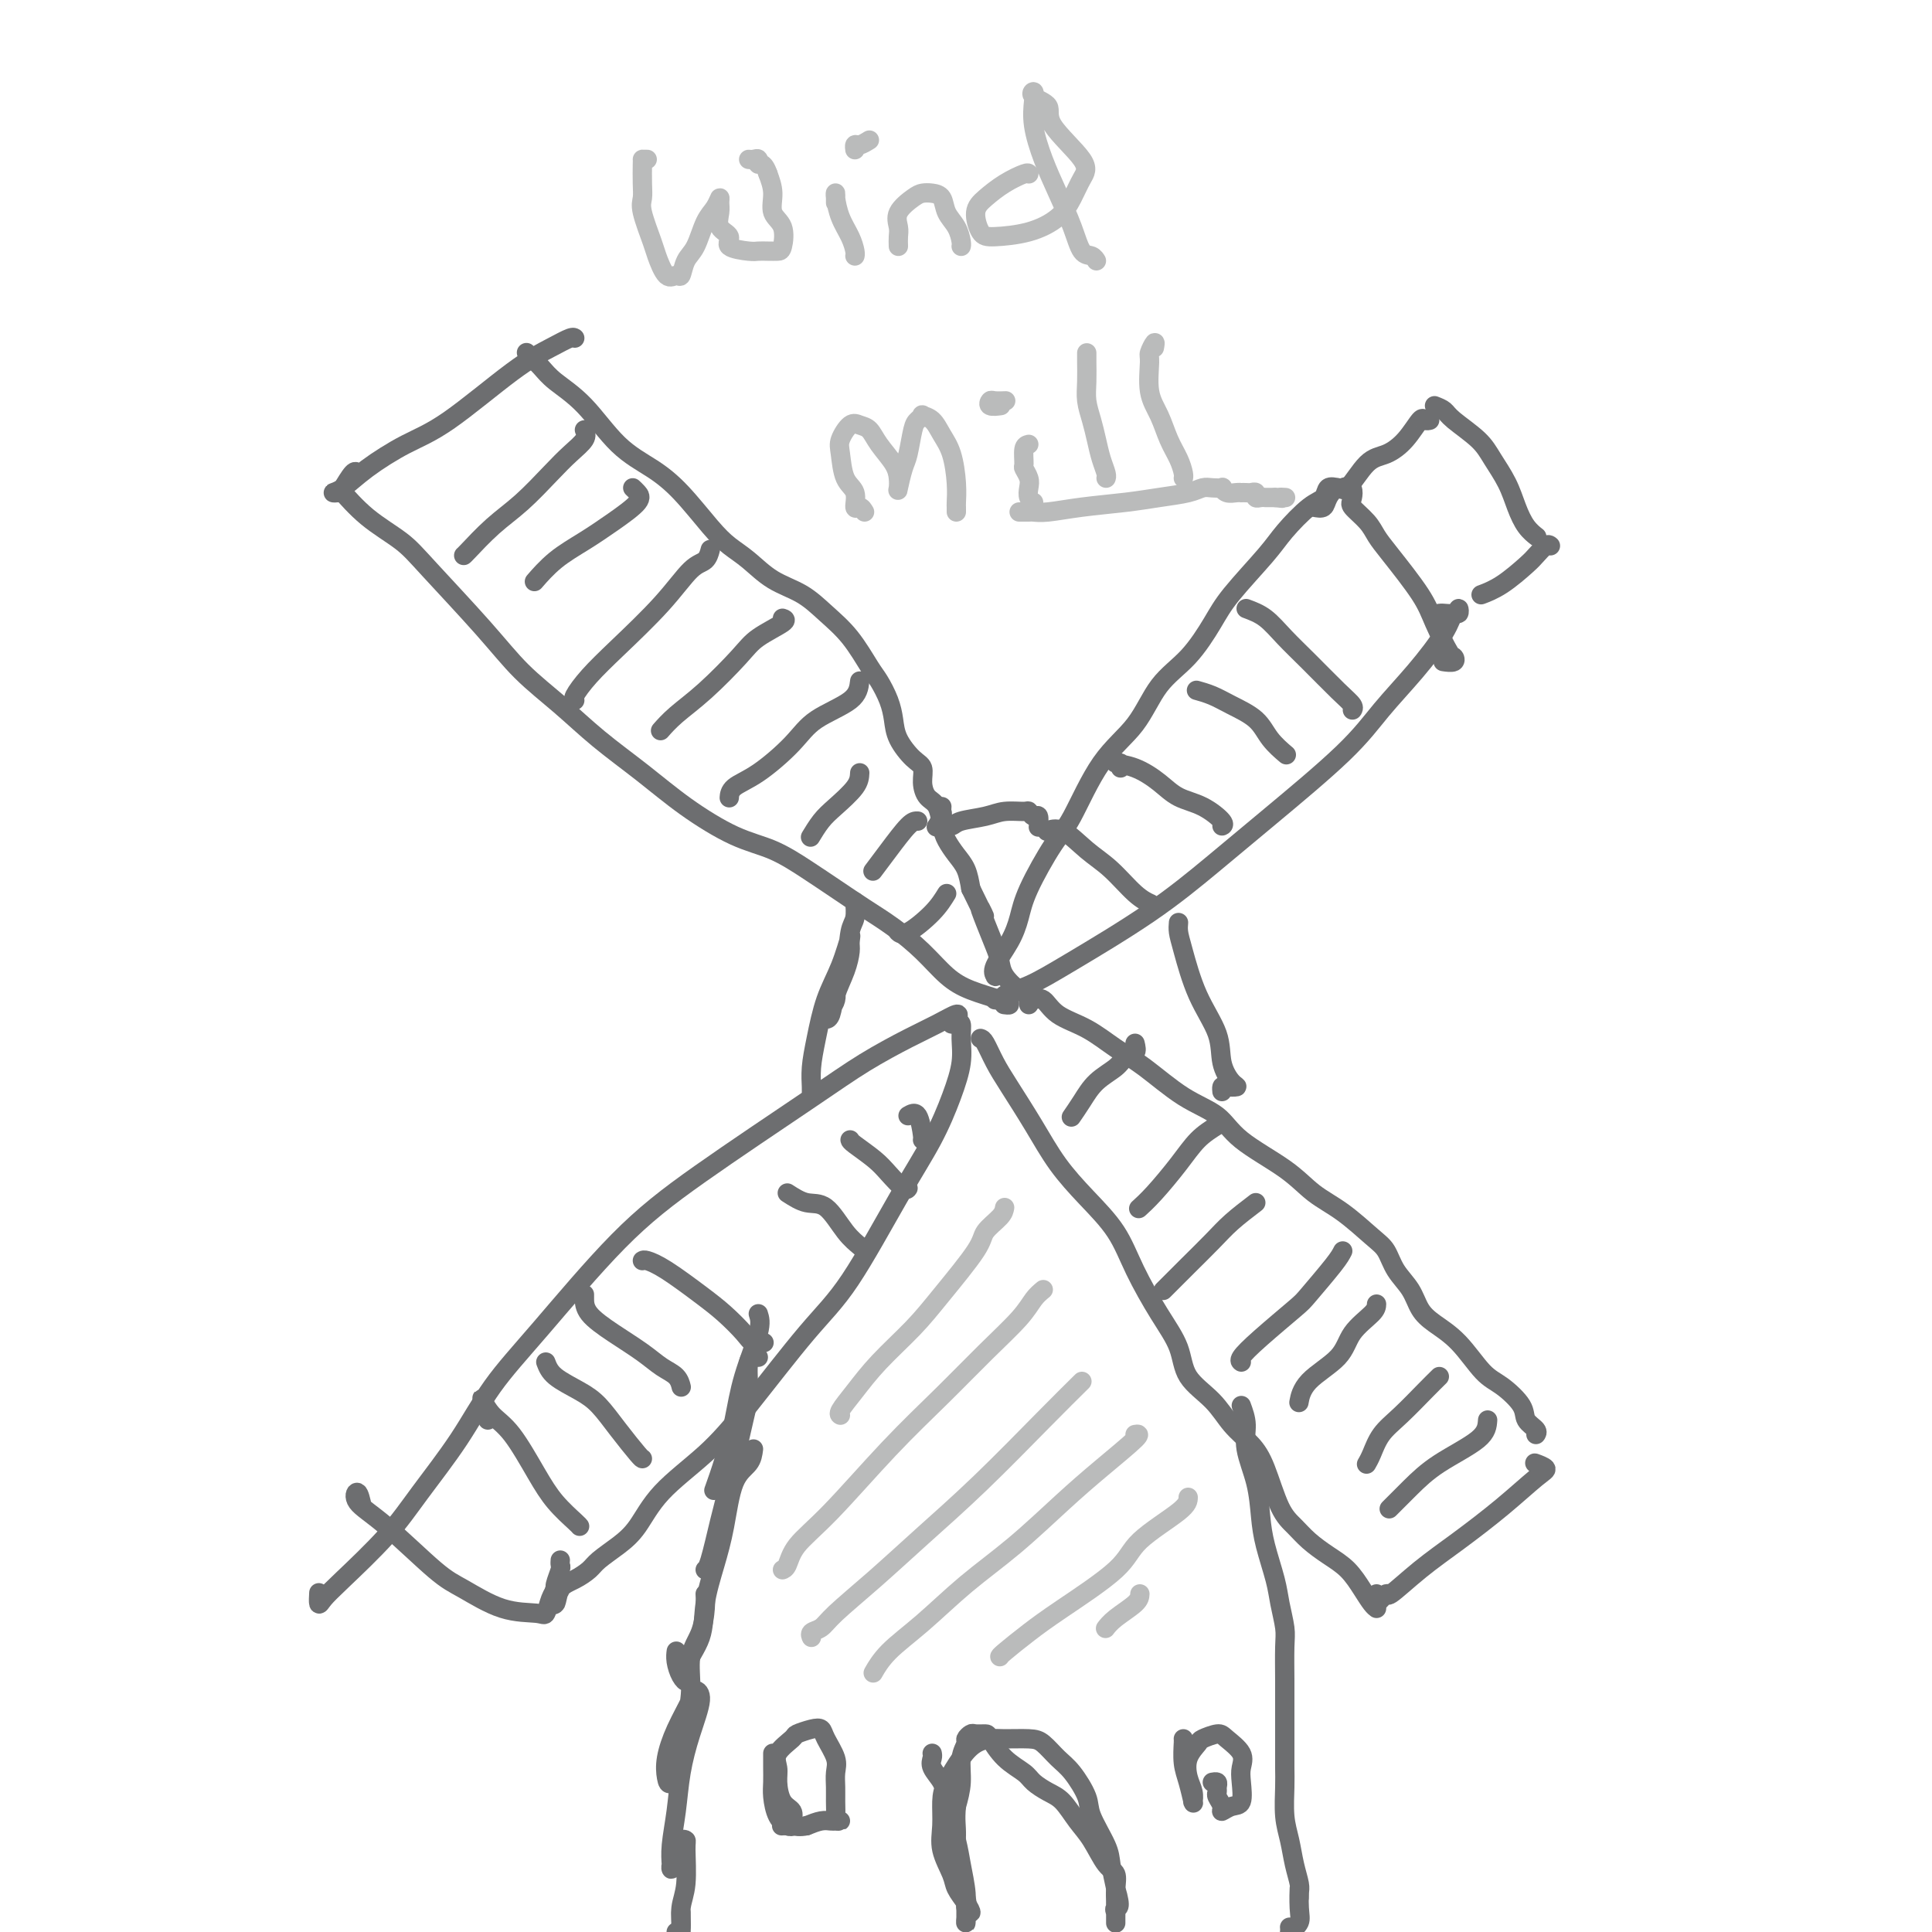<svg viewBox='0 0 400 400' version='1.1' xmlns='http://www.w3.org/2000/svg' xmlns:xlink='http://www.w3.org/1999/xlink'><g fill='none' stroke='#6D6E70' stroke-width='4' stroke-linecap='round' stroke-linejoin='round'><path d='M157,272c0.291,0.892 0.582,1.785 0,4c-0.582,2.215 -2.037,5.754 -3,9c-0.963,3.246 -1.433,6.200 -2,9c-0.567,2.800 -1.229,5.446 -2,8c-0.771,2.554 -1.649,5.015 -2,6c-0.351,0.985 -0.176,0.492 0,0'/><path d='M157,281c-0.855,-0.167 -1.709,-0.335 -2,1c-0.291,1.335 -0.018,4.172 0,6c0.018,1.828 -0.220,2.648 -1,6c-0.780,3.352 -2.104,9.238 -3,13c-0.896,3.762 -1.364,5.400 -2,8c-0.636,2.600 -1.441,6.162 -2,8c-0.559,1.838 -0.874,1.954 -1,2c-0.126,0.046 -0.063,0.023 0,0'/><path d='M156,300c-0.132,1.037 -0.263,2.074 -1,3c-0.737,0.926 -2.079,1.740 -3,4c-0.921,2.260 -1.421,5.966 -2,9c-0.579,3.034 -1.236,5.395 -2,8c-0.764,2.605 -1.633,5.453 -2,8c-0.367,2.547 -0.232,4.792 -1,7c-0.768,2.208 -2.441,4.378 -3,6c-0.559,1.622 -0.006,2.697 0,3c0.006,0.303 -0.534,-0.166 -1,-1c-0.466,-0.834 -0.856,-2.032 -1,-3c-0.144,-0.968 -0.041,-1.705 0,-2c0.041,-0.295 0.021,-0.147 0,0'/><path d='M146,330c0.051,0.808 0.101,1.617 0,3c-0.101,1.383 -0.355,3.341 -1,5c-0.645,1.659 -1.682,3.020 -2,5c-0.318,1.980 0.083,4.578 0,7c-0.083,2.422 -0.650,4.667 -1,7c-0.350,2.333 -0.481,4.755 -1,7c-0.519,2.245 -1.424,4.312 -2,5c-0.576,0.688 -0.821,-0.002 -1,-1c-0.179,-0.998 -0.291,-2.304 0,-4c0.291,-1.696 0.986,-3.783 2,-6c1.014,-2.217 2.345,-4.564 3,-6c0.655,-1.436 0.632,-1.962 1,-2c0.368,-0.038 1.128,0.411 1,2c-0.128,1.589 -1.145,4.317 -2,7c-0.855,2.683 -1.549,5.322 -2,8c-0.451,2.678 -0.657,5.396 -1,8c-0.343,2.604 -0.821,5.095 -1,7c-0.179,1.905 -0.059,3.225 0,4c0.059,0.775 0.058,1.006 0,1c-0.058,-0.006 -0.174,-0.249 0,-1c0.174,-0.751 0.636,-2.011 1,-3c0.364,-0.989 0.629,-1.708 1,-2c0.371,-0.292 0.846,-0.159 1,0c0.154,0.159 -0.014,0.344 0,2c0.014,1.656 0.210,4.784 0,7c-0.210,2.216 -0.826,3.520 -1,5c-0.174,1.480 0.093,3.137 0,4c-0.093,0.863 -0.547,0.931 -1,1'/><path d='M141,399c0.000,0.394 0.000,0.788 0,0c0.000,-0.788 0.000,-2.758 0,-3c0.000,-0.242 0.000,1.242 0,2c0.000,0.758 0.000,0.788 0,1c0.000,0.212 0.000,0.606 0,1'/><path d='M206,200c0.006,0.317 0.011,0.634 0,1c-0.011,0.366 -0.039,0.780 0,1c0.039,0.220 0.143,0.244 0,0c-0.143,-0.244 -0.534,-0.758 0,-2c0.534,-1.242 1.992,-3.214 3,-5c1.008,-1.786 1.565,-3.386 2,-5c0.435,-1.614 0.748,-3.243 2,-6c1.252,-2.757 3.442,-6.641 5,-9c1.558,-2.359 2.485,-3.191 4,-6c1.515,-2.809 3.620,-7.594 6,-11c2.380,-3.406 5.035,-5.432 7,-8c1.965,-2.568 3.240,-5.677 5,-8c1.760,-2.323 4.006,-3.858 6,-6c1.994,-2.142 3.738,-4.889 5,-7c1.262,-2.111 2.044,-3.587 4,-6c1.956,-2.413 5.086,-5.764 7,-8c1.914,-2.236 2.610,-3.355 4,-5c1.390,-1.645 3.472,-3.814 5,-5c1.528,-1.186 2.501,-1.390 3,-2c0.499,-0.610 0.526,-1.628 1,-2c0.474,-0.372 1.397,-0.100 2,0c0.603,0.100 0.887,0.029 1,0c0.113,-0.029 0.057,-0.014 0,0'/><path d='M278,101c2.351,-1.022 2.230,0.921 2,2c-0.230,1.079 -0.567,1.292 0,2c0.567,0.708 2.037,1.912 3,3c0.963,1.088 1.417,2.061 2,3c0.583,0.939 1.294,1.844 3,4c1.706,2.156 4.407,5.562 6,8c1.593,2.438 2.080,3.907 3,6c0.920,2.093 2.274,4.809 3,6c0.726,1.191 0.823,0.855 1,1c0.177,0.145 0.432,0.770 0,1c-0.432,0.230 -1.552,0.066 -2,0c-0.448,-0.066 -0.224,-0.033 0,0'/><path d='M206,207c0.952,0.076 1.905,0.152 2,0c0.095,-0.152 -0.667,-0.533 0,-1c0.667,-0.467 2.763,-1.020 5,-2c2.237,-0.980 4.614,-2.388 9,-5c4.386,-2.612 10.782,-6.429 16,-10c5.218,-3.571 9.257,-6.896 13,-10c3.743,-3.104 7.188,-5.989 12,-10c4.812,-4.011 10.991,-9.149 15,-13c4.009,-3.851 5.848,-6.414 8,-9c2.152,-2.586 4.615,-5.195 7,-8c2.385,-2.805 4.691,-5.805 6,-8c1.309,-2.195 1.623,-3.584 2,-4c0.377,-0.416 0.819,0.141 1,0c0.181,-0.141 0.101,-0.980 0,-1c-0.101,-0.020 -0.223,0.778 -1,1c-0.777,0.222 -2.209,-0.133 -3,0c-0.791,0.133 -0.940,0.752 -1,1c-0.060,0.248 -0.030,0.124 0,0'/><path d='M198,211c0.329,-0.589 0.657,-1.177 0,-1c-0.657,0.177 -2.301,1.120 -4,2c-1.699,0.880 -3.453,1.698 -6,3c-2.547,1.302 -5.886,3.089 -9,5c-3.114,1.911 -6.004,3.945 -12,8c-5.996,4.055 -15.097,10.130 -22,15c-6.903,4.870 -11.608,8.533 -17,14c-5.392,5.467 -11.470,12.737 -16,18c-4.530,5.263 -7.513,8.519 -10,12c-2.487,3.481 -4.477,7.187 -7,11c-2.523,3.813 -5.580,7.731 -8,11c-2.420,3.269 -4.204,5.888 -7,9c-2.796,3.112 -6.606,6.718 -9,9c-2.394,2.282 -3.374,3.241 -4,4c-0.626,0.759 -0.899,1.320 -1,1c-0.101,-0.320 -0.029,-1.520 0,-2c0.029,-0.480 0.014,-0.240 0,0'/><path d='M197,212c0.307,0.062 0.613,0.123 1,0c0.387,-0.123 0.854,-0.431 1,0c0.146,0.431 -0.028,1.602 0,3c0.028,1.398 0.257,3.022 0,5c-0.257,1.978 -0.999,4.309 -2,7c-1.001,2.691 -2.261,5.743 -4,9c-1.739,3.257 -3.959,6.721 -7,12c-3.041,5.279 -6.904,12.373 -10,17c-3.096,4.627 -5.426,6.786 -9,11c-3.574,4.214 -8.391,10.483 -12,15c-3.609,4.517 -6.010,7.283 -9,10c-2.990,2.717 -6.568,5.385 -9,8c-2.432,2.615 -3.718,5.176 -5,7c-1.282,1.824 -2.561,2.910 -4,4c-1.439,1.090 -3.039,2.184 -4,3c-0.961,0.816 -1.281,1.353 -2,2c-0.719,0.647 -1.835,1.403 -3,2c-1.165,0.597 -2.380,1.034 -3,2c-0.620,0.966 -0.645,2.462 -1,3c-0.355,0.538 -1.041,0.120 -1,0c0.041,-0.120 0.809,0.059 1,0c0.191,-0.059 -0.196,-0.356 0,-1c0.196,-0.644 0.976,-1.635 1,-2c0.024,-0.365 -0.707,-0.104 -1,0c-0.293,0.104 -0.146,0.052 0,0'/><path d='M75,312c-0.312,-1.409 -0.625,-2.819 -1,-3c-0.375,-0.181 -0.813,0.866 0,2c0.813,1.134 2.876,2.356 6,5c3.124,2.644 7.309,6.711 10,9c2.691,2.289 3.886,2.800 6,4c2.114,1.200 5.145,3.089 8,4c2.855,0.911 5.535,0.846 7,1c1.465,0.154 1.717,0.528 2,0c0.283,-0.528 0.598,-1.958 1,-3c0.402,-1.042 0.892,-1.694 1,-2c0.108,-0.306 -0.167,-0.264 0,-1c0.167,-0.736 0.777,-2.249 1,-3c0.223,-0.751 0.060,-0.741 0,-1c-0.060,-0.259 -0.017,-0.788 0,-1c0.017,-0.212 0.009,-0.106 0,0'/><path d='M71,101c0.102,0.541 0.205,1.082 0,1c-0.205,-0.082 -0.717,-0.787 0,0c0.717,0.787 2.664,3.065 5,5c2.336,1.935 5.063,3.527 7,5c1.937,1.473 3.084,2.829 6,6c2.916,3.171 7.599,8.159 11,12c3.401,3.841 5.518,6.535 8,9c2.482,2.465 5.330,4.702 8,7c2.670,2.298 5.163,4.659 8,7c2.837,2.341 6.018,4.664 9,7c2.982,2.336 5.766,4.687 9,7c3.234,2.313 6.919,4.590 10,6c3.081,1.410 5.557,1.955 8,3c2.443,1.045 4.851,2.592 7,4c2.149,1.408 4.037,2.677 6,4c1.963,1.323 4.000,2.700 6,4c2.000,1.300 3.964,2.523 6,4c2.036,1.477 4.144,3.209 6,5c1.856,1.791 3.460,3.643 5,5c1.540,1.357 3.015,2.220 5,3c1.985,0.780 4.481,1.477 6,2c1.519,0.523 2.063,0.872 2,1c-0.063,0.128 -0.732,0.037 -1,0c-0.268,-0.037 -0.134,-0.018 0,0'/><path d='M74,98c-0.216,-0.310 -0.432,-0.620 -1,0c-0.568,0.620 -1.488,2.169 -2,3c-0.512,0.831 -0.614,0.942 -1,1c-0.386,0.058 -1.055,0.062 -1,0c0.055,-0.062 0.834,-0.190 2,-1c1.166,-0.810 2.720,-2.303 5,-4c2.280,-1.697 5.287,-3.597 8,-5c2.713,-1.403 5.133,-2.309 9,-5c3.867,-2.691 9.180,-7.166 13,-10c3.820,-2.834 6.148,-4.027 8,-5c1.852,-0.973 3.228,-1.725 4,-2c0.772,-0.275 0.939,-0.074 1,0c0.061,0.074 0.018,0.021 0,0c-0.018,-0.021 -0.009,-0.011 0,0'/><path d='M109,73c1.066,1.024 2.132,2.048 3,3c0.868,0.952 1.539,1.833 3,3c1.461,1.167 3.714,2.619 6,5c2.286,2.381 4.607,5.691 7,8c2.393,2.309 4.859,3.618 7,5c2.141,1.382 3.957,2.838 6,5c2.043,2.162 4.314,5.029 6,7c1.686,1.971 2.789,3.047 4,4c1.211,0.953 2.532,1.781 4,3c1.468,1.219 3.083,2.827 5,4c1.917,1.173 4.138,1.912 6,3c1.862,1.088 3.367,2.524 5,4c1.633,1.476 3.394,2.992 5,5c1.606,2.008 3.059,4.507 4,6c0.941,1.493 1.372,1.979 2,3c0.628,1.021 1.454,2.576 2,4c0.546,1.424 0.811,2.716 1,4c0.189,1.284 0.301,2.561 1,4c0.699,1.439 1.984,3.041 3,4c1.016,0.959 1.764,1.275 2,2c0.236,0.725 -0.040,1.860 0,3c0.040,1.140 0.395,2.287 1,3c0.605,0.713 1.461,0.994 2,2c0.539,1.006 0.760,2.736 1,4c0.240,1.264 0.497,2.060 1,3c0.503,0.940 1.251,2.022 2,3c0.749,0.978 1.500,1.851 2,3c0.500,1.149 0.750,2.575 1,4'/><path d='M201,184c4.288,8.839 2.509,4.937 2,4c-0.509,-0.937 0.251,1.090 1,3c0.749,1.910 1.486,3.703 2,5c0.514,1.297 0.803,2.099 1,3c0.197,0.901 0.301,1.902 1,3c0.699,1.098 1.991,2.294 3,3c1.009,0.706 1.733,0.921 2,1c0.267,0.079 0.076,0.023 0,0c-0.076,-0.023 -0.038,-0.011 0,0'/><path d='M213,208c-0.067,-0.442 -0.133,-0.885 0,-1c0.133,-0.115 0.467,0.097 1,0c0.533,-0.097 1.266,-0.503 2,0c0.734,0.503 1.471,1.916 3,3c1.529,1.084 3.851,1.839 6,3c2.149,1.161 4.124,2.728 6,4c1.876,1.272 3.652,2.250 6,4c2.348,1.750 5.266,4.271 8,6c2.734,1.729 5.282,2.666 7,4c1.718,1.334 2.606,3.064 5,5c2.394,1.936 6.294,4.078 9,6c2.706,1.922 4.219,3.623 6,5c1.781,1.377 3.832,2.429 6,4c2.168,1.571 4.453,3.659 6,5c1.547,1.341 2.355,1.933 3,3c0.645,1.067 1.126,2.607 2,4c0.874,1.393 2.141,2.639 3,4c0.859,1.361 1.309,2.838 2,4c0.691,1.162 1.622,2.008 3,3c1.378,0.992 3.205,2.128 5,4c1.795,1.872 3.560,4.480 5,6c1.440,1.520 2.554,1.952 4,3c1.446,1.048 3.225,2.712 4,4c0.775,1.288 0.548,2.201 1,3c0.452,0.799 1.583,1.484 2,2c0.417,0.516 0.119,0.862 0,1c-0.119,0.138 -0.060,0.069 0,0'/><path d='M203,215c0.255,0.071 0.509,0.141 1,1c0.491,0.859 1.217,2.506 2,4c0.783,1.494 1.623,2.833 3,5c1.377,2.167 3.290,5.160 5,8c1.710,2.840 3.216,5.528 5,8c1.784,2.472 3.848,4.729 6,7c2.152,2.271 4.394,4.557 6,7c1.606,2.443 2.576,5.044 4,8c1.424,2.956 3.304,6.268 5,9c1.696,2.732 3.210,4.884 4,7c0.790,2.116 0.858,4.197 2,6c1.142,1.803 3.359,3.329 5,5c1.641,1.671 2.708,3.486 4,5c1.292,1.514 2.810,2.726 4,4c1.190,1.274 2.054,2.610 3,5c0.946,2.390 1.975,5.836 3,8c1.025,2.164 2.046,3.047 3,4c0.954,0.953 1.842,1.975 3,3c1.158,1.025 2.587,2.054 4,3c1.413,0.946 2.810,1.809 4,3c1.190,1.191 2.175,2.711 3,4c0.825,1.289 1.491,2.347 2,3c0.509,0.653 0.860,0.901 1,1c0.140,0.099 0.070,0.050 0,0'/><path d='M285,330c0.062,0.240 0.124,0.481 0,1c-0.124,0.519 -0.435,1.317 0,1c0.435,-0.317 1.615,-1.748 2,-2c0.385,-0.252 -0.024,0.676 1,0c1.024,-0.676 3.481,-2.954 6,-5c2.519,-2.046 5.098,-3.858 8,-6c2.902,-2.142 6.126,-4.612 9,-7c2.874,-2.388 5.397,-4.692 7,-6c1.603,-1.308 2.285,-1.619 2,-2c-0.285,-0.381 -1.538,-0.833 -2,-1c-0.462,-0.167 -0.132,-0.048 0,0c0.132,0.048 0.066,0.024 0,0'/><path d='M235,216c0.193,0.775 0.386,1.551 0,2c-0.386,0.449 -1.351,0.573 -2,1c-0.649,0.427 -0.983,1.159 -2,2c-1.017,0.841 -2.716,1.793 -4,3c-1.284,1.207 -2.153,2.671 -3,4c-0.847,1.329 -1.670,2.523 -2,3c-0.330,0.477 -0.165,0.239 0,0'/><path d='M252,233c-1.365,0.860 -2.730,1.719 -4,3c-1.270,1.281 -2.443,2.982 -4,5c-1.557,2.018 -3.496,4.351 -5,6c-1.504,1.649 -2.573,2.614 -3,3c-0.427,0.386 -0.214,0.193 0,0'/><path d='M260,249c-1.792,1.369 -3.584,2.738 -5,4c-1.416,1.262 -2.457,2.415 -4,4c-1.543,1.585 -3.589,3.600 -5,5c-1.411,1.400 -2.188,2.185 -3,3c-0.812,0.815 -1.661,1.662 -2,2c-0.339,0.338 -0.170,0.169 0,0'/><path d='M278,259c-0.322,0.639 -0.644,1.278 -2,3c-1.356,1.722 -3.747,4.528 -5,6c-1.253,1.472 -1.369,1.610 -3,3c-1.631,1.390 -4.777,4.032 -7,6c-2.223,1.968 -3.521,3.261 -4,4c-0.479,0.739 -0.137,0.926 0,1c0.137,0.074 0.068,0.037 0,0'/><path d='M285,270c-0.016,0.512 -0.032,1.024 -1,2c-0.968,0.976 -2.886,2.416 -4,4c-1.114,1.584 -1.422,3.311 -3,5c-1.578,1.689 -4.425,3.339 -6,5c-1.575,1.661 -1.879,3.332 -2,4c-0.121,0.668 -0.061,0.334 0,0'/><path d='M298,285c-0.809,0.795 -1.618,1.590 -3,3c-1.382,1.410 -3.337,3.436 -5,5c-1.663,1.564 -3.033,2.667 -4,4c-0.967,1.333 -1.529,2.897 -2,4c-0.471,1.103 -0.849,1.744 -1,2c-0.151,0.256 -0.076,0.128 0,0'/><path d='M308,294c-0.089,1.244 -0.179,2.488 -2,4c-1.821,1.512 -5.375,3.292 -8,5c-2.625,1.708 -4.322,3.344 -6,5c-1.678,1.656 -3.337,3.330 -4,4c-0.663,0.670 -0.332,0.335 0,0'/><path d='M101,294c-0.385,-1.618 -0.771,-3.235 -1,-4c-0.229,-0.765 -0.303,-0.677 0,0c0.303,0.677 0.981,1.943 2,3c1.019,1.057 2.378,1.905 4,4c1.622,2.095 3.506,5.437 5,8c1.494,2.563 2.596,4.347 4,6c1.404,1.653 3.109,3.176 4,4c0.891,0.824 0.969,0.950 1,1c0.031,0.050 0.016,0.025 0,0'/><path d='M113,282c0.376,0.989 0.752,1.978 2,3c1.248,1.022 3.368,2.078 5,3c1.632,0.922 2.777,1.711 4,3c1.223,1.289 2.524,3.077 4,5c1.476,1.923 3.128,3.979 4,5c0.872,1.021 0.963,1.006 1,1c0.037,-0.006 0.018,-0.003 0,0'/><path d='M121,268c-0.003,0.177 -0.006,0.355 0,1c0.006,0.645 0.022,1.758 1,3c0.978,1.242 2.917,2.613 5,4c2.083,1.387 4.310,2.789 6,4c1.690,1.211 2.845,2.232 4,3c1.155,0.768 2.311,1.284 3,2c0.689,0.716 0.911,1.633 1,2c0.089,0.367 0.044,0.183 0,0'/><path d='M133,261c0.149,-0.100 0.299,-0.199 1,0c0.701,0.199 1.955,0.698 4,2c2.045,1.302 4.881,3.407 7,5c2.119,1.593 3.521,2.676 5,4c1.479,1.324 3.036,2.891 4,4c0.964,1.109 1.337,1.760 2,2c0.663,0.240 1.618,0.069 2,0c0.382,-0.069 0.191,-0.034 0,0'/><path d='M163,247c1.337,0.862 2.674,1.723 4,2c1.326,0.277 2.643,-0.031 4,1c1.357,1.031 2.756,3.400 4,5c1.244,1.600 2.335,2.431 3,3c0.665,0.569 0.904,0.877 1,1c0.096,0.123 0.048,0.062 0,0'/><path d='M176,236c0.038,0.150 0.077,0.299 1,1c0.923,0.701 2.731,1.953 4,3c1.269,1.047 2.000,1.889 3,3c1.000,1.111 2.269,2.491 3,3c0.731,0.509 0.923,0.145 1,0c0.077,-0.145 0.038,-0.073 0,0'/><path d='M188,231c0.732,-0.423 1.464,-0.845 2,0c0.536,0.845 0.875,2.958 1,4c0.125,1.042 0.036,1.012 0,1c-0.036,-0.012 -0.018,-0.006 0,0'/><path d='M121,89c0.257,0.586 0.514,1.173 0,2c-0.514,0.827 -1.798,1.896 -3,3c-1.202,1.104 -2.322,2.243 -4,4c-1.678,1.757 -3.914,4.131 -6,6c-2.086,1.869 -4.023,3.233 -6,5c-1.977,1.767 -3.994,3.937 -5,5c-1.006,1.063 -1.002,1.018 -1,1c0.002,-0.018 0.001,-0.009 0,0'/><path d='M131,101c0.309,0.291 0.618,0.583 1,1c0.382,0.417 0.837,0.960 0,2c-0.837,1.040 -2.967,2.577 -5,4c-2.033,1.423 -3.967,2.732 -6,4c-2.033,1.268 -4.163,2.495 -6,4c-1.837,1.505 -3.382,3.287 -4,4c-0.618,0.713 -0.309,0.356 0,0'/><path d='M147,114c0.054,-0.206 0.109,-0.412 0,0c-0.109,0.412 -0.381,1.442 -1,2c-0.619,0.558 -1.585,0.643 -3,2c-1.415,1.357 -3.279,3.985 -6,7c-2.721,3.015 -6.298,6.416 -9,9c-2.702,2.584 -4.528,4.353 -6,6c-1.472,1.647 -2.589,3.174 -3,4c-0.411,0.826 -0.118,0.950 0,1c0.118,0.050 0.059,0.025 0,0'/><path d='M162,128c0.490,0.157 0.981,0.313 0,1c-0.981,0.687 -3.433,1.904 -5,3c-1.567,1.096 -2.249,2.070 -4,4c-1.751,1.930 -4.573,4.816 -7,7c-2.427,2.184 -4.461,3.665 -6,5c-1.539,1.335 -2.583,2.524 -3,3c-0.417,0.476 -0.209,0.238 0,0'/><path d='M178,141c-0.158,1.346 -0.315,2.692 -2,4c-1.685,1.308 -4.896,2.578 -7,4c-2.104,1.422 -3.100,2.994 -5,5c-1.900,2.006 -4.705,4.445 -7,6c-2.295,1.555 -4.079,2.226 -5,3c-0.921,0.774 -0.977,1.650 -1,2c-0.023,0.350 -0.011,0.175 0,0'/><path d='M178,160c-0.045,0.882 -0.089,1.764 -1,3c-0.911,1.236 -2.687,2.826 -4,4c-1.313,1.174 -2.161,1.931 -3,3c-0.839,1.069 -1.668,2.448 -2,3c-0.332,0.552 -0.166,0.276 0,0'/><path d='M190,170c-0.482,-0.024 -0.964,-0.048 -2,1c-1.036,1.048 -2.625,3.167 -4,5c-1.375,1.833 -2.536,3.381 -3,4c-0.464,0.619 -0.232,0.310 0,0'/><path d='M196,185c-0.762,1.238 -1.524,2.476 -3,4c-1.476,1.524 -3.667,3.333 -5,4c-1.333,0.667 -1.810,0.190 -2,0c-0.190,-0.190 -0.095,-0.095 0,0'/><path d='M217,172c-0.220,0.099 -0.439,0.197 0,0c0.439,-0.197 1.537,-0.690 3,0c1.463,0.690 3.293,2.563 5,4c1.707,1.437 3.293,2.437 5,4c1.707,1.563 3.537,3.690 5,5c1.463,1.310 2.561,1.803 3,2c0.439,0.197 0.220,0.099 0,0'/><path d='M232,159c0.200,-0.411 0.401,-0.822 0,-1c-0.401,-0.178 -1.403,-0.124 -1,0c0.403,0.124 2.210,0.317 4,1c1.790,0.683 3.562,1.857 5,3c1.438,1.143 2.543,2.254 4,3c1.457,0.746 3.267,1.128 5,2c1.733,0.872 3.390,2.235 4,3c0.610,0.765 0.174,0.933 0,1c-0.174,0.067 -0.087,0.034 0,0'/><path d='M248,143c-0.254,-0.070 -0.508,-0.140 0,0c0.508,0.140 1.779,0.490 3,1c1.221,0.510 2.391,1.181 4,2c1.609,0.819 3.658,1.787 5,3c1.342,1.213 1.977,2.673 3,4c1.023,1.327 2.435,2.522 3,3c0.565,0.478 0.282,0.239 0,0'/><path d='M258,126c1.347,0.501 2.694,1.002 4,2c1.306,0.998 2.570,2.492 4,4c1.430,1.508 3.024,3.031 5,5c1.976,1.969 4.334,4.383 6,6c1.666,1.617 2.641,2.435 3,3c0.359,0.565 0.103,0.876 0,1c-0.103,0.124 -0.051,0.062 0,0'/><path d='M272,105c0.783,0.156 1.567,0.312 2,0c0.433,-0.312 0.516,-1.090 1,-2c0.484,-0.910 1.368,-1.950 2,-2c0.632,-0.050 1.013,0.889 2,0c0.987,-0.889 2.579,-3.608 4,-5c1.421,-1.392 2.672,-1.459 4,-2c1.328,-0.541 2.734,-1.557 4,-3c1.266,-1.443 2.391,-3.315 3,-4c0.609,-0.685 0.702,-0.184 1,0c0.298,0.184 0.799,0.053 1,0c0.201,-0.053 0.100,-0.026 0,0'/><path d='M297,84c0.752,0.294 1.503,0.587 2,1c0.497,0.413 0.738,0.945 2,2c1.262,1.055 3.545,2.632 5,4c1.455,1.368 2.082,2.528 3,4c0.918,1.472 2.127,3.256 3,5c0.873,1.744 1.409,3.447 2,5c0.591,1.553 1.236,2.957 2,4c0.764,1.043 1.647,1.727 2,2c0.353,0.273 0.177,0.137 0,0'/><path d='M321,113c-0.225,-0.194 -0.450,-0.388 -1,0c-0.550,0.388 -1.426,1.358 -2,2c-0.574,0.642 -0.844,0.956 -2,2c-1.156,1.044 -3.196,2.820 -5,4c-1.804,1.180 -3.373,1.766 -4,2c-0.627,0.234 -0.314,0.117 0,0'/><path d='M257,291c0.476,1.289 0.953,2.579 1,4c0.047,1.421 -0.334,2.974 0,5c0.334,2.026 1.385,4.525 2,7c0.615,2.475 0.796,4.924 1,7c0.204,2.076 0.433,3.777 1,6c0.567,2.223 1.472,4.968 2,7c0.528,2.032 0.677,3.352 1,5c0.323,1.648 0.819,3.623 1,5c0.181,1.377 0.049,2.157 0,4c-0.049,1.843 -0.013,4.749 0,7c0.013,2.251 0.003,3.848 0,6c-0.003,2.152 0.002,4.861 0,7c-0.002,2.139 -0.012,3.709 0,5c0.012,1.291 0.045,2.303 0,4c-0.045,1.697 -0.170,4.078 0,6c0.170,1.922 0.634,3.383 1,5c0.366,1.617 0.634,3.389 1,5c0.366,1.611 0.830,3.061 1,4c0.170,0.939 0.047,1.368 0,2c-0.047,0.632 -0.018,1.468 0,1c0.018,-0.468 0.025,-2.239 0,-2c-0.025,0.239 -0.084,2.487 0,4c0.084,1.513 0.310,2.289 0,3c-0.310,0.711 -1.155,1.355 -2,2'/><path d='M267,399c0.000,0.000 0.000,0.000 0,0c0.000,0.000 0.000,0.000 0,0'/><path d='M193,363c0.057,0.270 0.113,0.540 0,1c-0.113,0.460 -0.396,1.110 0,2c0.396,0.890 1.469,2.020 2,3c0.531,0.980 0.519,1.810 1,4c0.481,2.190 1.454,5.741 2,8c0.546,2.259 0.666,3.227 1,5c0.334,1.773 0.881,4.350 1,6c0.119,1.650 -0.190,2.372 0,3c0.190,0.628 0.881,1.162 1,1c0.119,-0.162 -0.332,-1.021 -1,-2c-0.668,-0.979 -1.552,-2.078 -2,-3c-0.448,-0.922 -0.458,-1.665 -1,-3c-0.542,-1.335 -1.614,-3.260 -2,-5c-0.386,-1.740 -0.084,-3.296 0,-5c0.084,-1.704 -0.049,-3.557 0,-5c0.049,-1.443 0.279,-2.478 1,-4c0.721,-1.522 1.933,-3.533 3,-5c1.067,-1.467 1.990,-2.392 3,-3c1.010,-0.608 2.108,-0.900 3,-1c0.892,-0.100 1.578,-0.010 3,0c1.422,0.010 3.579,-0.062 5,0c1.421,0.062 2.105,0.257 3,1c0.895,0.743 2.002,2.033 3,3c0.998,0.967 1.889,1.611 3,3c1.111,1.389 2.444,3.521 3,5c0.556,1.479 0.335,2.304 1,4c0.665,1.696 2.218,4.264 3,6c0.782,1.736 0.795,2.639 1,4c0.205,1.361 0.603,3.181 1,5'/><path d='M231,391c1.392,4.549 0.373,3.921 0,4c-0.373,0.079 -0.100,0.866 0,1c0.100,0.134 0.027,-0.386 0,-1c-0.027,-0.614 -0.007,-1.322 0,-2c0.007,-0.678 0.002,-1.327 0,-2c-0.002,-0.673 -0.001,-1.371 0,-1c0.001,0.371 0.000,1.811 0,3c-0.000,1.189 0.000,2.128 0,3c-0.000,0.872 -0.000,1.679 0,2c0.000,0.321 0.001,0.156 0,0c-0.001,-0.156 -0.006,-0.304 0,-1c0.006,-0.696 0.021,-1.939 0,-3c-0.021,-1.061 -0.077,-1.938 0,-3c0.077,-1.062 0.289,-2.308 0,-3c-0.289,-0.692 -1.077,-0.828 -2,-2c-0.923,-1.172 -1.981,-3.378 -3,-5c-1.019,-1.622 -2.001,-2.661 -3,-4c-0.999,-1.339 -2.017,-2.979 -3,-4c-0.983,-1.021 -1.931,-1.422 -3,-2c-1.069,-0.578 -2.260,-1.332 -3,-2c-0.740,-0.668 -1.028,-1.251 -2,-2c-0.972,-0.749 -2.627,-1.666 -4,-3c-1.373,-1.334 -2.463,-3.086 -3,-4c-0.537,-0.914 -0.521,-0.989 -1,-1c-0.479,-0.011 -1.453,0.043 -2,0c-0.547,-0.043 -0.668,-0.182 -1,0c-0.332,0.182 -0.876,0.687 -1,1c-0.124,0.313 0.173,0.434 0,1c-0.173,0.566 -0.816,1.575 -1,3c-0.184,1.425 0.090,3.264 0,5c-0.090,1.736 -0.545,3.368 -1,5'/><path d='M198,374c-0.277,2.950 0.031,3.827 0,6c-0.031,2.173 -0.401,5.644 0,8c0.401,2.356 1.571,3.597 2,5c0.429,1.403 0.115,2.968 0,4c-0.115,1.032 -0.031,1.530 0,1c0.031,-0.530 0.008,-2.088 0,-2c-0.008,0.088 -0.002,1.824 0,2c0.002,0.176 0.001,-1.207 0,-2c-0.001,-0.793 -0.000,-0.996 0,-1c0.000,-0.004 0.000,0.191 0,0c-0.000,-0.191 -0.000,-0.769 0,-1c0.000,-0.231 0.000,-0.116 0,0'/><path d='M168,224c-0.000,-0.081 -0.001,-0.162 0,0c0.001,0.162 0.003,0.567 0,1c-0.003,0.433 -0.010,0.894 0,1c0.010,0.106 0.036,-0.142 0,-1c-0.036,-0.858 -0.135,-2.326 0,-4c0.135,-1.674 0.505,-3.552 1,-6c0.495,-2.448 1.114,-5.464 2,-8c0.886,-2.536 2.039,-4.592 3,-7c0.961,-2.408 1.729,-5.170 2,-6c0.271,-0.830 0.045,0.271 0,1c-0.045,0.729 0.090,1.085 0,2c-0.090,0.915 -0.404,2.387 -1,4c-0.596,1.613 -1.472,3.367 -2,5c-0.528,1.633 -0.707,3.147 -1,4c-0.293,0.853 -0.699,1.046 -1,1c-0.301,-0.046 -0.498,-0.330 0,-1c0.498,-0.670 1.692,-1.725 2,-3c0.308,-1.275 -0.271,-2.769 0,-4c0.271,-1.231 1.393,-2.197 2,-4c0.607,-1.803 0.699,-4.442 1,-6c0.301,-1.558 0.812,-2.035 1,-3c0.188,-0.965 0.054,-2.419 0,-3c-0.054,-0.581 -0.027,-0.291 0,0'/><path d='M195,167c-0.029,0.370 -0.058,0.740 0,1c0.058,0.260 0.204,0.410 0,1c-0.204,0.590 -0.759,1.619 -1,2c-0.241,0.381 -0.168,0.113 0,0c0.168,-0.113 0.431,-0.073 1,0c0.569,0.073 1.445,0.177 2,0c0.555,-0.177 0.789,-0.637 2,-1c1.211,-0.363 3.399,-0.629 5,-1c1.601,-0.371 2.615,-0.848 4,-1c1.385,-0.152 3.142,0.019 4,0c0.858,-0.019 0.818,-0.229 1,0c0.182,0.229 0.585,0.896 1,1c0.415,0.104 0.843,-0.357 1,0c0.157,0.357 0.045,1.530 0,2c-0.045,0.470 -0.022,0.235 0,0'/><path d='M244,191c-0.053,0.611 -0.107,1.223 0,2c0.107,0.777 0.374,1.721 1,4c0.626,2.279 1.609,5.893 3,9c1.391,3.107 3.189,5.709 4,8c0.811,2.291 0.634,4.273 1,6c0.366,1.727 1.275,3.198 2,4c0.725,0.802 1.266,0.933 1,1c-0.266,0.067 -1.339,0.070 -2,0c-0.661,-0.070 -0.909,-0.211 -1,0c-0.091,0.211 -0.026,0.775 0,1c0.026,0.225 0.013,0.113 0,0'/><path d='M160,363c0.001,0.270 0.002,0.541 0,1c-0.002,0.459 -0.008,1.107 0,2c0.008,0.893 0.030,2.029 0,3c-0.030,0.971 -0.114,1.775 0,3c0.114,1.225 0.425,2.872 1,4c0.575,1.128 1.416,1.738 2,2c0.584,0.262 0.913,0.177 1,0c0.087,-0.177 -0.067,-0.445 0,-1c0.067,-0.555 0.355,-1.397 0,-2c-0.355,-0.603 -1.352,-0.967 -2,-2c-0.648,-1.033 -0.947,-2.735 -1,-4c-0.053,-1.265 0.139,-2.094 0,-3c-0.139,-0.906 -0.608,-1.890 0,-3c0.608,-1.110 2.294,-2.346 3,-3c0.706,-0.654 0.431,-0.727 1,-1c0.569,-0.273 1.981,-0.748 3,-1c1.019,-0.252 1.646,-0.283 2,0c0.354,0.283 0.434,0.879 1,2c0.566,1.121 1.616,2.766 2,4c0.384,1.234 0.102,2.058 0,3c-0.102,0.942 -0.023,2.004 0,3c0.023,0.996 -0.011,1.927 0,3c0.011,1.073 0.067,2.288 0,3c-0.067,0.712 -0.258,0.922 0,1c0.258,0.078 0.964,0.024 1,0c0.036,-0.024 -0.599,-0.017 -1,0c-0.401,0.017 -0.570,0.043 -1,0c-0.430,-0.043 -1.123,-0.155 -2,0c-0.877,0.155 -1.939,0.578 -3,1'/><path d='M167,378c-1.488,0.310 -2.208,0.083 -3,0c-0.792,-0.083 -1.655,-0.024 -2,0c-0.345,0.024 -0.173,0.012 0,0'/><path d='M245,360c0.022,0.058 0.045,0.117 0,1c-0.045,0.883 -0.156,2.592 0,4c0.156,1.408 0.579,2.515 1,4c0.421,1.485 0.842,3.346 1,4c0.158,0.654 0.055,0.100 0,0c-0.055,-0.100 -0.060,0.254 0,0c0.060,-0.254 0.185,-1.114 0,-2c-0.185,-0.886 -0.681,-1.797 -1,-3c-0.319,-1.203 -0.463,-2.699 0,-4c0.463,-1.301 1.533,-2.406 2,-3c0.467,-0.594 0.332,-0.675 1,-1c0.668,-0.325 2.140,-0.892 3,-1c0.860,-0.108 1.107,0.245 2,1c0.893,0.755 2.430,1.914 3,3c0.570,1.086 0.173,2.099 0,3c-0.173,0.901 -0.122,1.689 0,3c0.122,1.311 0.316,3.143 0,4c-0.316,0.857 -1.142,0.738 -2,1c-0.858,0.262 -1.747,0.905 -2,1c-0.253,0.095 0.129,-0.356 0,-1c-0.129,-0.644 -0.770,-1.479 -1,-2c-0.230,-0.521 -0.048,-0.728 0,-1c0.048,-0.272 -0.039,-0.609 0,-1c0.039,-0.391 0.203,-0.836 0,-1c-0.203,-0.164 -0.772,-0.047 -1,0c-0.228,0.047 -0.114,0.023 0,0'/></g>
<g fill='none' stroke='#BABBBB' stroke-width='4' stroke-linecap='round' stroke-linejoin='round'><path d='M208,250c-0.096,0.566 -0.193,1.131 -1,2c-0.807,0.869 -2.326,2.040 -3,3c-0.674,0.960 -0.504,1.708 -2,4c-1.496,2.292 -4.657,6.127 -7,9c-2.343,2.873 -3.868,4.784 -6,7c-2.132,2.216 -4.872,4.737 -7,7c-2.128,2.263 -3.642,4.266 -5,6c-1.358,1.734 -2.558,3.198 -3,4c-0.442,0.802 -0.126,0.944 0,1c0.126,0.056 0.063,0.028 0,0'/><path d='M216,267c-0.663,0.549 -1.326,1.098 -2,2c-0.674,0.902 -1.361,2.158 -3,4c-1.639,1.842 -4.232,4.270 -7,7c-2.768,2.730 -5.711,5.761 -9,9c-3.289,3.239 -6.923,6.686 -11,11c-4.077,4.314 -8.595,9.496 -12,13c-3.405,3.504 -5.696,5.331 -7,7c-1.304,1.669 -1.620,3.180 -2,4c-0.380,0.820 -0.823,0.949 -1,1c-0.177,0.051 -0.089,0.026 0,0'/><path d='M224,286c-2.208,2.183 -4.416,4.366 -8,8c-3.584,3.634 -8.546,8.718 -13,13c-4.454,4.282 -8.402,7.763 -12,11c-3.598,3.237 -6.845,6.230 -10,9c-3.155,2.770 -6.218,5.317 -8,7c-1.782,1.683 -2.282,2.503 -3,3c-0.718,0.497 -1.655,0.672 -2,1c-0.345,0.328 -0.099,0.808 0,1c0.099,0.192 0.049,0.096 0,0'/><path d='M235,297c0.614,-0.104 1.228,-0.208 0,1c-1.228,1.208 -4.297,3.729 -7,6c-2.703,2.271 -5.042,4.294 -8,7c-2.958,2.706 -6.537,6.095 -10,9c-3.463,2.905 -6.809,5.325 -10,8c-3.191,2.675 -6.226,5.604 -9,8c-2.774,2.396 -5.285,4.261 -7,6c-1.715,1.739 -2.633,3.354 -3,4c-0.367,0.646 -0.184,0.323 0,0'/><path d='M246,310c-0.014,0.714 -0.028,1.428 -2,3c-1.972,1.572 -5.901,4.001 -8,6c-2.099,1.999 -2.366,3.569 -5,6c-2.634,2.431 -7.634,5.723 -11,8c-3.366,2.277 -5.098,3.538 -7,5c-1.902,1.462 -3.974,3.124 -5,4c-1.026,0.876 -1.008,0.964 -1,1c0.008,0.036 0.004,0.018 0,0'/><path d='M236,330c-0.030,0.565 -0.060,1.131 -1,2c-0.940,0.869 -2.792,2.042 -4,3c-1.208,0.958 -1.774,1.702 -2,2c-0.226,0.298 -0.113,0.149 0,0'/><path d='M134,33c-0.422,0.003 -0.845,0.007 -1,0c-0.155,-0.007 -0.043,-0.024 0,0c0.043,0.024 0.019,0.090 0,1c-0.019,0.910 -0.031,2.664 0,4c0.031,1.336 0.105,2.254 0,3c-0.105,0.746 -0.389,1.320 0,3c0.389,1.680 1.452,4.467 2,6c0.548,1.533 0.580,1.813 1,3c0.420,1.187 1.229,3.282 2,4c0.771,0.718 1.505,0.061 2,0c0.495,-0.061 0.752,0.476 1,0c0.248,-0.476 0.487,-1.964 1,-3c0.513,-1.036 1.300,-1.620 2,-3c0.700,-1.380 1.312,-3.556 2,-5c0.688,-1.444 1.450,-2.157 2,-3c0.550,-0.843 0.888,-1.818 1,-2c0.112,-0.182 -0.002,0.427 0,1c0.002,0.573 0.119,1.110 0,2c-0.119,0.890 -0.475,2.133 0,3c0.475,0.867 1.779,1.357 2,2c0.221,0.643 -0.642,1.440 0,2c0.642,0.560 2.788,0.882 4,1c1.212,0.118 1.490,0.033 2,0c0.510,-0.033 1.253,-0.013 2,0c0.747,0.013 1.497,0.020 2,0c0.503,-0.020 0.759,-0.066 1,-1c0.241,-0.934 0.467,-2.755 0,-4c-0.467,-1.245 -1.626,-1.912 -2,-3c-0.374,-1.088 0.036,-2.597 0,-4c-0.036,-1.403 -0.518,-2.702 -1,-4'/><path d='M159,36c-0.929,-2.713 -1.752,-1.995 -2,-2c-0.248,-0.005 0.078,-0.733 0,-1c-0.078,-0.267 -0.559,-0.072 -1,0c-0.441,0.072 -0.840,0.021 -1,0c-0.160,-0.021 -0.080,-0.010 0,0'/><path d='M173,42c-0.004,-0.304 -0.009,-0.609 0,-1c0.009,-0.391 0.030,-0.869 0,-1c-0.030,-0.131 -0.113,0.084 0,1c0.113,0.916 0.423,2.533 1,4c0.577,1.467 1.423,2.785 2,4c0.577,1.215 0.886,2.327 1,3c0.114,0.673 0.033,0.907 0,1c-0.033,0.093 -0.016,0.047 0,0'/><path d='M186,51c-0.021,-0.688 -0.042,-1.375 0,-2c0.042,-0.625 0.146,-1.187 0,-2c-0.146,-0.813 -0.544,-1.877 0,-3c0.544,-1.123 2.029,-2.306 3,-3c0.971,-0.694 1.430,-0.899 2,-1c0.570,-0.101 1.253,-0.097 2,0c0.747,0.097 1.559,0.289 2,1c0.441,0.711 0.510,1.942 1,3c0.490,1.058 1.399,1.943 2,3c0.601,1.057 0.893,2.284 1,3c0.107,0.716 0.031,0.919 0,1c-0.031,0.081 -0.015,0.041 0,0'/><path d='M180,29c-0.732,0.452 -1.464,0.905 -2,1c-0.536,0.095 -0.875,-0.167 -1,0c-0.125,0.167 -0.036,0.762 0,1c0.036,0.238 0.018,0.119 0,0'/><path d='M213,36c-0.073,-0.152 -0.147,-0.304 -1,0c-0.853,0.304 -2.486,1.063 -4,2c-1.514,0.937 -2.910,2.053 -4,3c-1.090,0.947 -1.873,1.724 -2,3c-0.127,1.276 0.403,3.052 1,4c0.597,0.948 1.262,1.068 3,1c1.738,-0.068 4.549,-0.325 7,-1c2.451,-0.675 4.543,-1.769 6,-3c1.457,-1.231 2.278,-2.598 3,-4c0.722,-1.402 1.345,-2.837 2,-4c0.655,-1.163 1.342,-2.054 0,-4c-1.342,-1.946 -4.713,-4.948 -6,-7c-1.287,-2.052 -0.490,-3.153 -1,-4c-0.510,-0.847 -2.328,-1.439 -3,-2c-0.672,-0.561 -0.200,-1.090 0,-1c0.200,0.090 0.126,0.798 0,2c-0.126,1.202 -0.305,2.897 0,5c0.305,2.103 1.093,4.615 2,7c0.907,2.385 1.931,4.643 3,7c1.069,2.357 2.181,4.814 3,7c0.819,2.186 1.343,4.101 2,5c0.657,0.899 1.446,0.780 2,1c0.554,0.220 0.873,0.777 1,1c0.127,0.223 0.064,0.111 0,0'/><path d='M179,106c-0.295,-0.499 -0.590,-0.998 -1,-1c-0.410,-0.002 -0.935,0.492 -1,0c-0.065,-0.492 0.328,-1.971 0,-3c-0.328,-1.029 -1.378,-1.607 -2,-3c-0.622,-1.393 -0.815,-3.601 -1,-5c-0.185,-1.399 -0.360,-1.989 0,-3c0.360,-1.011 1.256,-2.444 2,-3c0.744,-0.556 1.338,-0.234 2,0c0.662,0.234 1.393,0.381 2,1c0.607,0.619 1.090,1.710 2,3c0.910,1.290 2.247,2.777 3,4c0.753,1.223 0.923,2.181 1,3c0.077,0.819 0.062,1.498 0,2c-0.062,0.502 -0.172,0.825 0,0c0.172,-0.825 0.625,-2.799 1,-4c0.375,-1.201 0.673,-1.629 1,-3c0.327,-1.371 0.682,-3.687 1,-5c0.318,-1.313 0.599,-1.625 1,-2c0.401,-0.375 0.923,-0.812 1,-1c0.077,-0.188 -0.291,-0.126 0,0c0.291,0.126 1.241,0.318 2,1c0.759,0.682 1.328,1.856 2,3c0.672,1.144 1.448,2.258 2,4c0.552,1.742 0.880,4.113 1,6c0.120,1.887 0.032,3.289 0,4c-0.032,0.711 -0.009,0.730 0,1c0.009,0.270 0.002,0.791 0,1c-0.002,0.209 -0.001,0.104 0,0'/><path d='M211,106c0.783,0.006 1.565,0.013 2,0c0.435,-0.013 0.522,-0.045 1,0c0.478,0.045 1.346,0.167 3,0c1.654,-0.167 4.096,-0.623 7,-1c2.904,-0.377 6.272,-0.676 9,-1c2.728,-0.324 4.816,-0.675 7,-1c2.184,-0.325 4.466,-0.624 6,-1c1.534,-0.376 2.322,-0.829 3,-1c0.678,-0.171 1.246,-0.060 2,0c0.754,0.060 1.695,0.069 2,0c0.305,-0.069 -0.024,-0.215 0,0c0.024,0.215 0.402,0.789 1,1c0.598,0.211 1.417,0.057 2,0c0.583,-0.057 0.931,-0.016 1,0c0.069,0.016 -0.140,0.008 0,0c0.140,-0.008 0.629,-0.016 1,0c0.371,0.016 0.625,0.057 1,0c0.375,-0.057 0.870,-0.211 1,0c0.130,0.211 -0.106,0.789 0,1c0.106,0.211 0.553,0.057 1,0c0.447,-0.057 0.893,-0.015 1,0c0.107,0.015 -0.125,0.004 0,0c0.125,-0.004 0.607,-0.001 1,0c0.393,0.001 0.696,0.001 1,0'/><path d='M264,103c2.488,0.310 1.208,0.083 1,0c-0.208,-0.083 0.655,-0.024 1,0c0.345,0.024 0.173,0.012 0,0'/><path d='M213,92c-0.431,0.100 -0.861,0.201 -1,1c-0.139,0.799 0.014,2.298 0,3c-0.014,0.702 -0.196,0.609 0,1c0.196,0.391 0.771,1.268 1,2c0.229,0.732 0.113,1.320 0,2c-0.113,0.680 -0.223,1.452 0,2c0.223,0.548 0.778,0.871 1,1c0.222,0.129 0.111,0.065 0,0'/><path d='M225,74c-0.000,-0.531 -0.001,-1.062 0,-1c0.001,0.062 0.003,0.718 0,1c-0.003,0.282 -0.012,0.189 0,1c0.012,0.811 0.044,2.527 0,4c-0.044,1.473 -0.166,2.702 0,4c0.166,1.298 0.619,2.663 1,4c0.381,1.337 0.691,2.646 1,4c0.309,1.354 0.619,2.755 1,4c0.381,1.245 0.833,2.335 1,3c0.167,0.665 0.048,0.904 0,1c-0.048,0.096 -0.024,0.048 0,0'/><path d='M239,72c0.117,-0.629 0.233,-1.258 0,-1c-0.233,0.258 -0.817,1.401 -1,2c-0.183,0.599 0.034,0.652 0,2c-0.034,1.348 -0.321,3.989 0,6c0.321,2.011 1.249,3.390 2,5c0.751,1.610 1.326,3.451 2,5c0.674,1.549 1.449,2.807 2,4c0.551,1.193 0.879,2.321 1,3c0.121,0.679 0.035,0.908 0,1c-0.035,0.092 -0.017,0.046 0,0'/><path d='M208,83c0.200,-0.008 0.401,-0.016 0,0c-0.401,0.016 -1.403,0.057 -2,0c-0.597,-0.057 -0.789,-0.211 -1,0c-0.211,0.211 -0.441,0.788 0,1c0.441,0.212 1.555,0.061 2,0c0.445,-0.061 0.223,-0.030 0,0'/></g>
</svg>